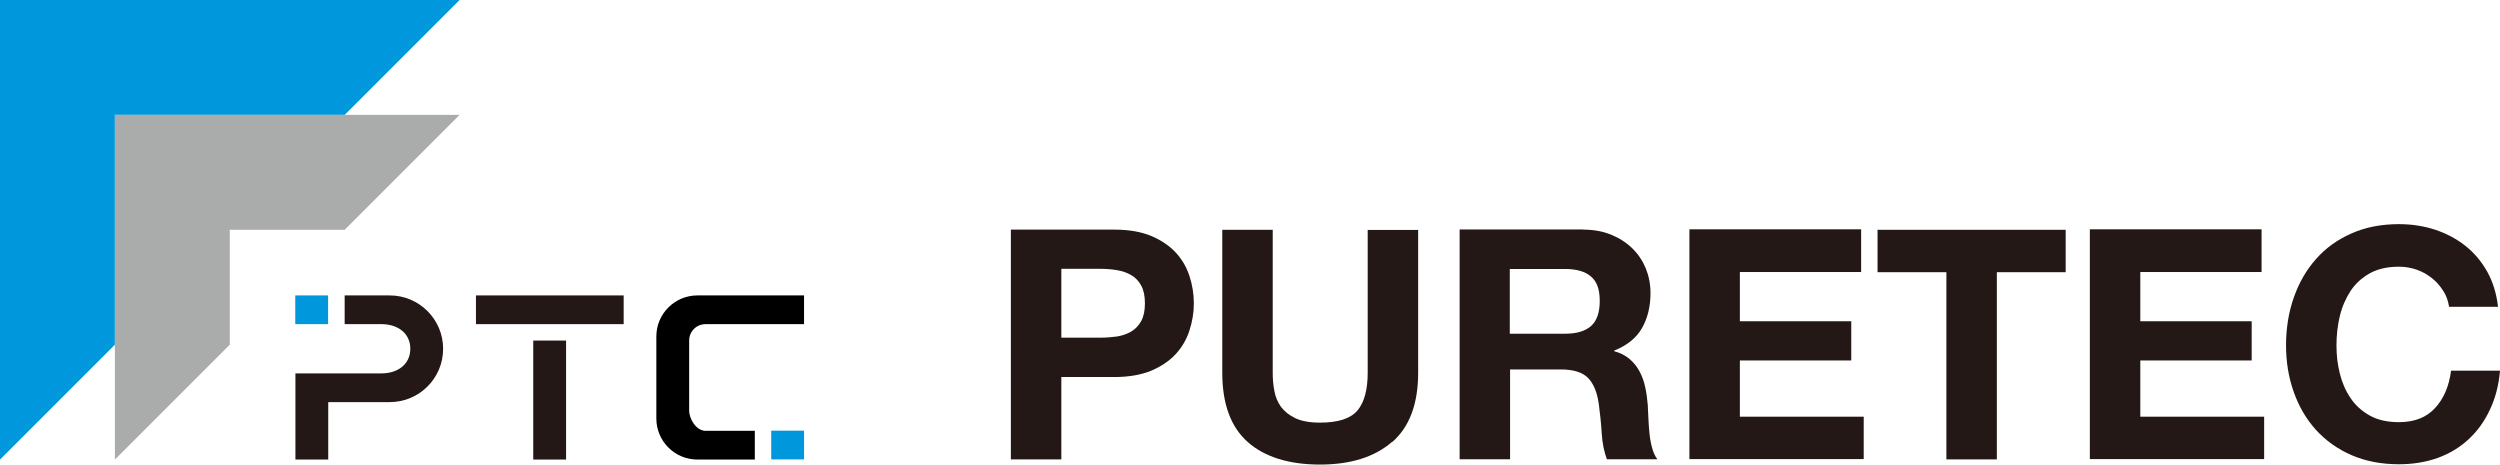 <?xml version="1.0" encoding="UTF-8"?><svg id="b" xmlns="http://www.w3.org/2000/svg" viewBox="0 0 164.51 30.57"><g id="c"><g id="d"><g><g><polygon points="0 0 0 30.24 7.56 22.68 7.56 7.56 22.68 7.56 30.24 0 0 0" fill="#0097dd"/><polygon points="7.56 30.24 7.56 7.56 30.24 7.56 22.68 15.12 15.12 15.12 15.12 22.68 7.56 30.24" fill="#aaabab"/><g><g><g><rect x="35.09" y="22.41" width="2.16" height="7.83" fill="#231815"/><rect x="31.32" y="19.44" width="9.72" height="1.89" fill="#231815"/></g><path d="M21.6,30.24h-2.16v-5.67h5.67c1.04,0,1.89-.58,1.89-1.62s-.85-1.62-1.89-1.62h-2.43v-1.89h2.97c1.93,0,3.51,1.57,3.51,3.51s-1.57,3.51-3.51,3.51h-4.05v3.78Z" fill="#231815"/><path d="M45.89,19.44c-1.49,0-2.7,1.21-2.7,2.7v5.4c0,1.49,1.21,2.7,2.7,2.7h3.78v-1.89h-3.24c-.6,0-1.08-.75-1.08-1.35v-4.59c0-.6,.48-1.08,1.08-1.08h6.48v-1.89s-7.02,0-7.02,0Z"/><rect x="19.43" y="19.44" width="2.16" height="1.89" fill="#0097dd"/></g><rect x="50.75" y="28.34" width="2.16" height="1.89" fill="#0097dd"/></g></g><g><path d="M73.33,15.11c.95,0,1.75,.14,2.41,.41,.66,.28,1.2,.64,1.62,1.09,.42,.45,.72,.97,.91,1.55s.29,1.18,.29,1.8-.1,1.2-.29,1.79c-.19,.59-.49,1.1-.91,1.56-.42,.45-.96,.81-1.62,1.09-.66,.27-1.47,.41-2.41,.41h-3.49v5.42h-3.32V15.11h6.81Zm-.91,7.11c.38,0,.75-.03,1.1-.08,.35-.06,.66-.17,.93-.33s.48-.39,.65-.69c.16-.3,.24-.68,.24-1.16s-.08-.87-.24-1.16c-.16-.3-.38-.53-.65-.69-.27-.16-.58-.27-.93-.33s-.72-.09-1.1-.09h-2.58v4.53h2.58Z" fill="#231815"/><path d="M91.6,29.08c-1.14,.99-2.72,1.49-4.74,1.49s-3.63-.49-4.75-1.48c-1.12-.99-1.68-2.51-1.68-4.57V15.12h3.32v9.4c0,.41,.03,.81,.11,1.21,.07,.4,.22,.74,.44,1.05,.23,.3,.54,.55,.94,.74,.4,.19,.94,.29,1.62,.29,1.19,0,2-.26,2.46-.79,.45-.53,.68-1.36,.68-2.49V15.13h3.32v9.4c0,2.05-.57,3.57-1.71,4.56h-.01Z" fill="#231815"/><path d="M104.18,15.11c.68,0,1.29,.11,1.83,.33s1.01,.52,1.4,.9,.68,.82,.89,1.32c.2,.5,.31,1.04,.31,1.62,0,.89-.19,1.66-.56,2.31-.37,.65-.98,1.14-1.83,1.48v.04c.41,.11,.75,.29,1.02,.52s.49,.51,.66,.83c.17,.32,.29,.67,.37,1.05s.13,.76,.16,1.14c.01,.24,.03,.52,.04,.85,.01,.32,.04,.66,.07,.99,.03,.34,.09,.66,.17,.96s.19,.56,.35,.77h-3.32c-.18-.48-.3-1.05-.34-1.71-.04-.66-.11-1.3-.19-1.91-.11-.79-.35-1.37-.72-1.74-.37-.37-.97-.55-1.8-.55h-3.32v5.91h-3.32V15.1h8.13Zm-1.19,6.85c.76,0,1.33-.17,1.71-.51s.57-.89,.57-1.65-.19-1.27-.57-1.6-.95-.5-1.71-.5h-3.64v4.26h3.64Z" fill="#231815"/><path d="M122.47,15.11v2.79h-7.98v3.24h7.33v2.58h-7.33v3.7h8.15v2.79h-11.47V15.09h11.3v.02Z" fill="#231815"/><path d="M123.55,17.91v-2.79h12.38v2.79h-4.53v12.32h-3.32v-12.32s-4.53,0-4.53,0Z" fill="#231815"/><path d="M148.82,15.11v2.79h-7.98v3.24h7.33v2.58h-7.33v3.7h8.15v2.79h-11.47V15.09h11.3v.02Z" fill="#231815"/><path d="M160.78,19.15c-.2-.32-.44-.6-.74-.84s-.63-.43-1-.56-.77-.2-1.18-.2c-.75,0-1.38,.14-1.91,.43-.52,.29-.95,.68-1.27,1.16-.32,.49-.56,1.04-.71,1.66-.15,.62-.22,1.26-.22,1.93s.07,1.25,.22,1.85c.15,.6,.38,1.14,.71,1.62,.32,.48,.75,.86,1.27,1.15s1.16,.43,1.91,.43c1.02,0,1.81-.31,2.38-.93s.92-1.44,1.05-2.46h3.22c-.08,.95-.3,1.8-.66,2.56-.35,.76-.82,1.41-1.4,1.95-.58,.54-1.26,.95-2.03,1.23-.78,.28-1.63,.42-2.56,.42-1.16,0-2.2-.2-3.12-.6-.92-.4-1.7-.96-2.34-1.66-.64-.71-1.12-1.53-1.46-2.49-.34-.95-.51-1.98-.51-3.08s.17-2.18,.51-3.14c.34-.97,.82-1.81,1.46-2.53,.63-.72,1.41-1.28,2.34-1.69,.92-.41,1.96-.61,3.12-.61,.83,0,1.62,.12,2.36,.36s1.4,.59,1.99,1.05c.59,.46,1.07,1.03,1.45,1.7,.38,.68,.62,1.45,.72,2.33h-3.22c-.06-.38-.18-.73-.38-1.05h0Z" fill="#231815"/></g></g></g></g></svg>